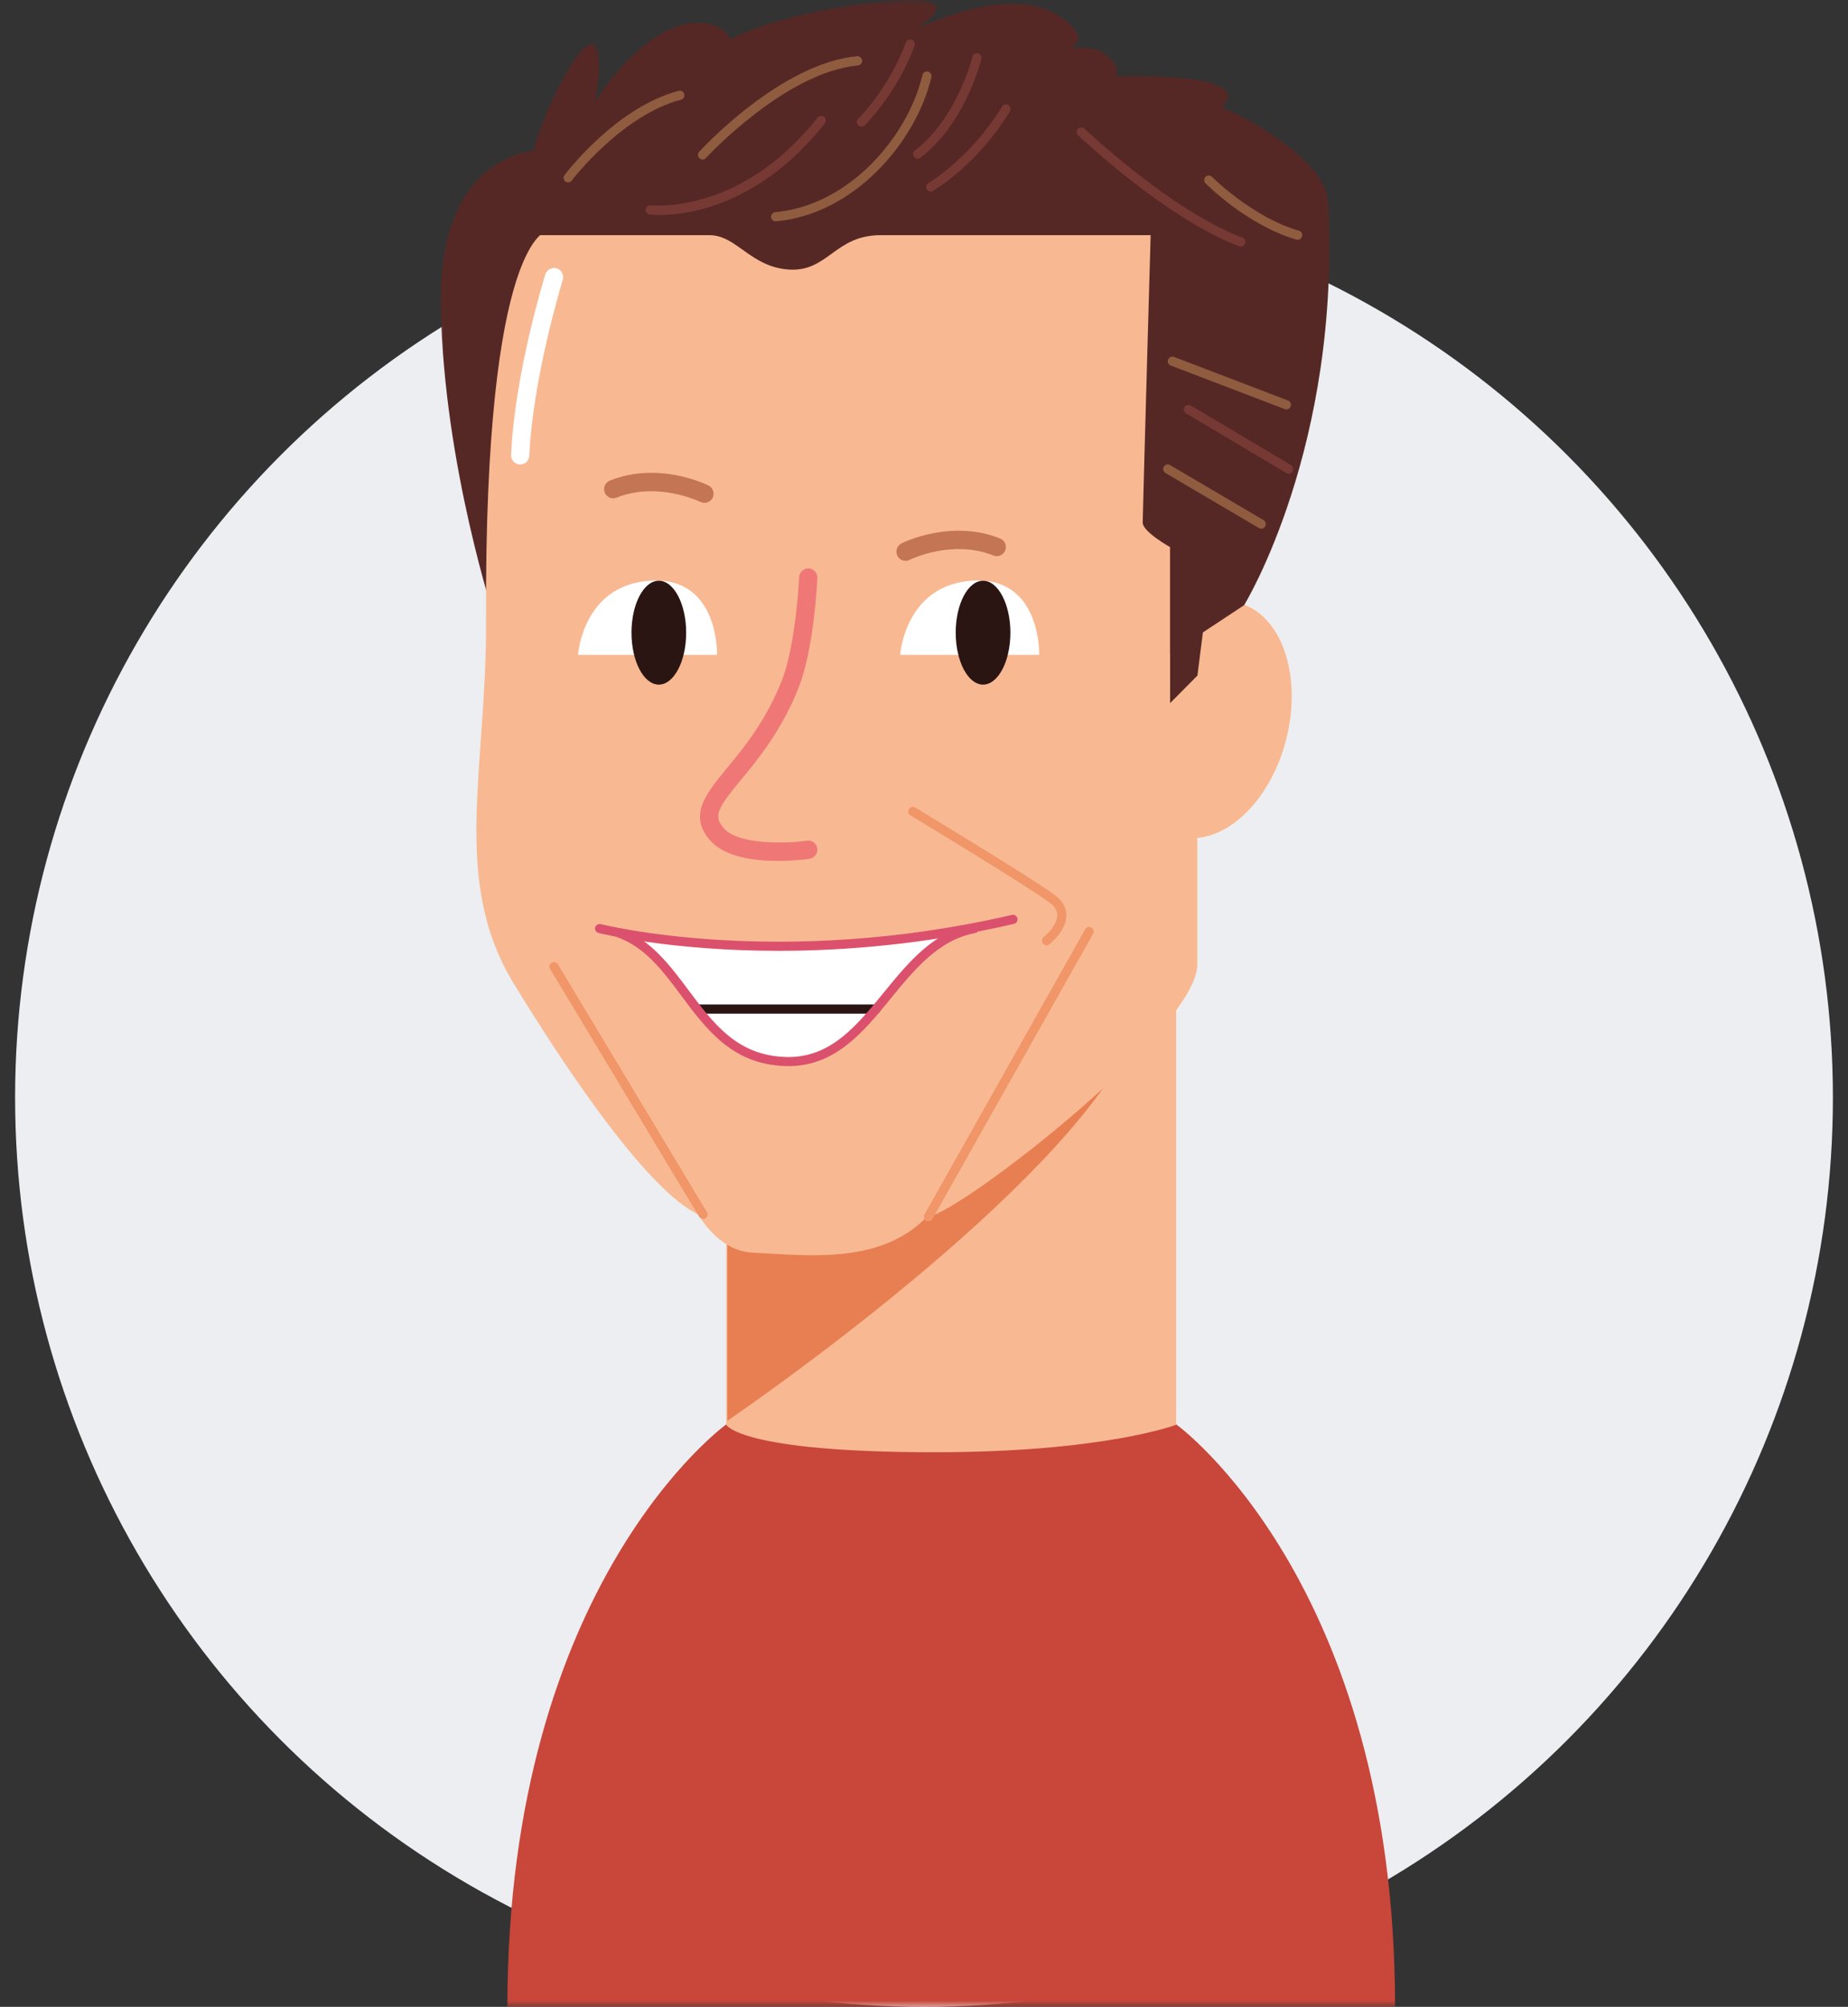 <svg width="152" height="165" viewBox="0 0 152 165" fill="none" xmlns="http://www.w3.org/2000/svg">
<rect x="0" y="0" width="152" height="165" fill="#333333" stroke="none"/>
<circle cx="76" cy="90.241" r="74.758" fill="#ECEEF1"/>
<mask id="mask0_7764_10774" style="mask-type:luminance" maskUnits="userSpaceOnUse" x="35" y="0" width="82" height="165">
<path d="M116.433 0H35.566V165H116.433V0Z" fill="white"/>
</mask>
<g mask="url(#mask0_7764_10774)">
<path d="M96.739 117.105C96.739 117.105 114.746 130.056 114.746 164.999H41.734C41.734 130.048 59.742 117.105 59.742 117.105" fill="#C8463A"/>
<path d="M96.74 117.141C96.74 117.141 90.835 119.401 76.862 119.401C60.828 119.401 59.734 117.141 59.734 117.141V68.113H96.74V117.141Z" fill="#F8B992"/>
<path d="M59.828 84.451V116.814C59.828 116.814 85.441 99.43 92.492 86.711C98.022 76.742 59.828 84.451 59.828 84.451Z" fill="#E87F52"/>
<path d="M47.827 77.722C47.75 77.722 47.665 77.696 47.596 77.644C47.537 77.601 46.178 76.527 46.203 75.238C46.212 74.602 46.537 74.052 47.169 73.588C49.203 72.101 56.28 66.49 56.348 66.43C56.51 66.301 56.75 66.326 56.878 66.49C57.006 66.653 56.98 66.894 56.818 67.022C56.75 67.083 49.665 72.703 47.614 74.198C47.178 74.516 46.956 74.86 46.956 75.255C46.947 76.011 47.75 76.811 48.067 77.051C48.229 77.18 48.263 77.412 48.135 77.584C48.05 77.67 47.938 77.722 47.827 77.722Z" fill="#F09669"/>
<path d="M83.116 79.303C83.014 79.303 82.911 79.26 82.843 79.183C82.706 79.028 82.715 78.787 82.869 78.65C83.108 78.435 83.108 78.246 83.082 78.109C82.749 76.304 75.946 73.013 71.733 71.362C71.536 71.285 71.442 71.07 71.519 70.873C71.596 70.675 71.809 70.58 72.006 70.658C73.16 71.113 83.305 75.161 83.817 77.971C83.903 78.435 83.749 78.865 83.373 79.209C83.296 79.269 83.202 79.303 83.116 79.303Z" fill="#F09669"/>
<path d="M52.111 78.925C52.034 78.925 51.949 78.9 51.88 78.848C51.239 78.35 51.154 77.774 51.197 77.387C51.445 75.049 57.008 72.291 57.641 71.99C57.829 71.904 58.051 71.982 58.145 72.162C58.239 72.351 58.154 72.575 57.974 72.669C56.359 73.451 52.12 75.84 51.949 77.473C51.932 77.662 51.949 77.946 52.35 78.255C52.513 78.384 52.547 78.616 52.419 78.788C52.333 78.874 52.222 78.925 52.111 78.925Z" fill="#F09669"/>
<path d="M44.477 12.358C44.477 12.358 36.008 12.16 36.255 25.24C36.503 38.311 40.759 51.072 40.759 51.072L46.981 13.552" fill="#562825"/>
<path d="M105.78 60.834C104.412 66.137 100.447 69.686 96.933 68.766C93.413 67.847 91.678 62.803 93.045 57.509C94.413 52.206 98.378 48.657 101.891 49.577C105.403 50.488 107.147 55.532 105.78 60.834Z" fill="#F8B992"/>
<path d="M45.072 18.957C45.072 18.957 39.825 19.267 39.979 50.943C40.039 63.318 37.073 72.325 42.227 80.815C45.944 86.934 53.662 98.776 57.978 100.048C62.225 101.302 72.481 100.804 76.353 100.048C79.301 99.472 98.479 84.588 98.479 79.303C98.479 74.018 98.479 13.303 98.479 13.303" fill="#F8B992"/>
<path d="M56.133 97.083C56.133 97.083 57.825 102.806 61.944 102.996C67.303 103.236 75.26 104.439 78.448 96.516" fill="#F8B992"/>
<path d="M51.091 76.716H50.945C56.449 78.727 57.321 87.02 64.568 87.278C71.816 87.536 73.38 77.601 80.132 76.338L79.695 76.347C65.936 78.925 55.167 77.472 51.091 76.716Z" fill="white"/>
<path d="M72.066 83.342H57.435C57.23 83.342 57.059 83.171 57.059 82.964C57.059 82.758 57.23 82.586 57.435 82.586H72.058C72.263 82.586 72.434 82.758 72.434 82.964C72.434 83.171 72.271 83.342 72.066 83.342Z" fill="#2A1513"/>
<path d="M94.741 15.812C94.741 15.812 93.988 42.212 93.988 42.969C93.988 43.725 96.236 44.98 96.236 44.98V53.78L102.33 49.758C102.33 49.758 110.33 36.738 109.235 16.569" fill="#562825"/>
<path d="M95.233 19.336H42.477C42.477 19.336 42.972 12.048 46.724 5.758C50.869 -1.195 48.972 11.292 47.724 11.541C46.476 11.79 52.536 0.67 58.399 1.985C62.339 2.87 59.792 10.029 57.724 8.267C54.476 5.5 59.852 1.985 69.979 0.472C85.457 -1.831 70.543 5.001 70.543 5.001C70.543 5.001 82.918 -3.292 88.174 2.174C90.679 4.786 82.987 4.752 82.987 4.752C82.987 4.752 89.268 3.025 90.986 4.503C95.302 8.215 82.483 8.026 85.482 7.021C88.473 6.024 104.002 5.508 100.482 8.783C96.977 12.048 97.977 8.276 98.977 8.276C99.977 8.276 108.977 12.547 109.233 16.569" fill="#562825"/>
<path d="M47.543 53.84C47.543 53.84 47.919 48.056 53.542 47.738C59.166 47.42 58.978 53.84 58.978 53.84" fill="white"/>
<path d="M56.437 52.017C56.437 54.38 55.428 56.288 54.189 56.288C52.95 56.288 51.941 54.372 51.941 52.017C51.941 49.654 52.95 47.746 54.189 47.746C55.428 47.746 56.437 49.663 56.437 52.017Z" fill="#2A1513"/>
<path d="M74.039 53.84C74.039 53.84 74.415 48.056 80.039 47.738C85.662 47.42 85.474 53.84 85.474 53.84" fill="white"/>
<path d="M83.105 52.017C83.105 54.38 82.096 56.288 80.857 56.288C79.618 56.288 78.609 54.372 78.609 52.017C78.609 49.654 79.618 47.746 80.857 47.746C82.096 47.746 83.105 49.663 83.105 52.017Z" fill="#2A1513"/>
<path d="M74.486 46.114C74.213 46.114 73.948 45.959 73.811 45.693C73.623 45.323 73.777 44.867 74.144 44.678C74.307 44.593 78.238 42.659 82.263 44.275C82.648 44.429 82.836 44.867 82.682 45.254C82.528 45.641 82.084 45.83 81.708 45.675C78.306 44.309 74.853 46.011 74.819 46.028C74.717 46.088 74.606 46.114 74.486 46.114Z" fill="#C47654"/>
<path d="M42.792 38.19C42.783 38.19 42.766 38.19 42.758 38.19C42.347 38.172 42.023 37.82 42.04 37.408C42.322 30.782 44.749 22.893 44.852 22.566C44.971 22.171 45.398 21.947 45.792 22.068C46.185 22.188 46.407 22.618 46.287 23.013C46.262 23.09 43.817 31.048 43.535 37.476C43.518 37.872 43.194 38.19 42.792 38.19Z" fill="white"/>
<path d="M105.807 33.661C105.765 33.661 105.722 33.653 105.671 33.636L96.295 30.052C96.099 29.975 96.005 29.76 96.081 29.562C96.159 29.364 96.372 29.27 96.569 29.347L105.945 32.931C106.141 33.008 106.235 33.223 106.158 33.421C106.098 33.575 105.953 33.661 105.807 33.661Z" fill="#905C40"/>
<path d="M105.993 38.945C105.925 38.945 105.865 38.928 105.805 38.894L97.558 33.987C97.378 33.883 97.319 33.651 97.421 33.471C97.524 33.291 97.763 33.23 97.934 33.334L106.181 38.24C106.36 38.344 106.421 38.576 106.318 38.756C106.241 38.877 106.121 38.945 105.993 38.945Z" fill="#773934"/>
<path d="M103.738 43.468C103.67 43.468 103.61 43.45 103.55 43.416L95.859 38.887C95.679 38.784 95.62 38.552 95.722 38.371C95.825 38.191 96.055 38.131 96.235 38.234L103.927 42.763C104.106 42.866 104.166 43.098 104.063 43.278C103.994 43.407 103.866 43.468 103.738 43.468Z" fill="#905C40"/>
<path d="M63.795 18.201C63.607 18.201 63.436 18.055 63.419 17.858C63.402 17.651 63.556 17.471 63.761 17.445C69.795 16.912 74.658 11.292 75.871 6.17C75.923 5.964 76.128 5.835 76.324 5.886C76.529 5.938 76.649 6.136 76.606 6.342C75.333 11.722 70.214 17.634 63.838 18.193C63.821 18.201 63.812 18.201 63.795 18.201Z" fill="#905C40"/>
<path d="M54.262 17.677C53.783 17.677 53.493 17.642 53.433 17.634C53.228 17.608 53.083 17.419 53.108 17.213C53.134 17.006 53.331 16.86 53.527 16.886C53.604 16.895 60.911 17.685 67.253 9.667C67.381 9.504 67.62 9.478 67.783 9.607C67.945 9.736 67.971 9.977 67.842 10.14C62.416 16.989 56.424 17.677 54.262 17.677Z" fill="#773934"/>
<path d="M57.793 13.115C57.699 13.115 57.613 13.081 57.536 13.012C57.382 12.874 57.374 12.634 57.511 12.479C57.784 12.178 64.245 5.2 70.501 4.624C70.689 4.607 70.894 4.762 70.911 4.968C70.928 5.174 70.775 5.355 70.57 5.381C64.596 5.931 58.126 12.917 58.058 12.995C57.998 13.072 57.895 13.115 57.793 13.115Z" fill="#905C40"/>
<path d="M46.733 14.997C46.656 14.997 46.57 14.971 46.502 14.92C46.34 14.791 46.305 14.559 46.434 14.396C46.605 14.172 50.698 8.81 55.826 7.469C56.031 7.417 56.228 7.538 56.279 7.744C56.33 7.942 56.211 8.148 56.006 8.199C51.134 9.471 47.057 14.799 47.023 14.851C46.955 14.945 46.844 14.997 46.733 14.997Z" fill="#905C40"/>
<path d="M76.551 15.752C76.422 15.752 76.294 15.683 76.226 15.563C76.123 15.383 76.183 15.151 76.363 15.047C76.397 15.03 79.875 12.959 82.422 8.765C82.533 8.585 82.764 8.533 82.934 8.637C83.114 8.748 83.166 8.98 83.063 9.152C80.422 13.518 76.892 15.606 76.739 15.692C76.679 15.735 76.61 15.752 76.551 15.752Z" fill="#773934"/>
<path d="M102.056 20.272C102.013 20.272 101.97 20.264 101.928 20.246C95.928 17.986 88.971 11.395 88.672 11.12C88.519 10.974 88.519 10.742 88.655 10.587C88.8 10.432 89.031 10.432 89.185 10.57C89.254 10.639 96.33 17.333 102.184 19.542C102.381 19.61 102.475 19.834 102.406 20.023C102.347 20.178 102.209 20.272 102.056 20.272Z" fill="#773934"/>
<path d="M106.737 19.715C106.703 19.715 106.668 19.706 106.634 19.697C102.651 18.554 99.301 15.22 99.156 15.074C99.01 14.928 99.01 14.687 99.156 14.541C99.301 14.395 99.541 14.395 99.686 14.541C99.72 14.576 103.045 17.884 106.839 18.967C107.036 19.027 107.155 19.233 107.096 19.431C107.053 19.603 106.899 19.715 106.737 19.715Z" fill="#905C40"/>
<path d="M58.355 19.336C60.603 19.336 61.731 21.974 64.919 22.163C68.107 22.352 68.671 19.336 72.423 19.336" fill="#562825"/>
<path d="M75.483 13.046C75.372 13.046 75.261 12.995 75.184 12.9C75.055 12.737 75.09 12.496 75.252 12.376C78.722 9.729 79.979 4.719 79.987 4.667C80.038 4.47 80.234 4.341 80.44 4.392C80.636 4.444 80.764 4.641 80.713 4.848C80.662 5.063 79.388 10.167 75.696 12.977C75.645 13.02 75.56 13.046 75.483 13.046Z" fill="#773934"/>
<path d="M70.858 10.409C70.764 10.409 70.67 10.374 70.602 10.306C70.456 10.159 70.448 9.919 70.593 9.773C73.379 6.851 74.499 3.534 74.507 3.499C74.576 3.302 74.781 3.19 74.986 3.259C75.183 3.327 75.285 3.534 75.225 3.74C75.183 3.877 74.037 7.246 71.14 10.297C71.055 10.366 70.961 10.409 70.858 10.409Z" fill="#773934"/>
<path d="M96.242 53.78V57.811L98.49 55.542L99.242 49.603" fill="#562825"/>
<path d="M57.937 41.345C57.826 41.345 57.715 41.319 57.604 41.268C57.57 41.251 54.1 39.558 50.715 40.916C50.331 41.07 49.895 40.881 49.741 40.495C49.587 40.108 49.775 39.669 50.16 39.515C54.177 37.899 58.108 39.833 58.279 39.919C58.647 40.108 58.8 40.555 58.612 40.933C58.476 41.199 58.211 41.345 57.937 41.345Z" fill="#C47654"/>
<path d="M64.046 78.176C55.055 78.176 49.32 76.732 49.226 76.706C49.03 76.655 48.901 76.448 48.953 76.251C49.004 76.053 49.209 75.933 49.406 75.976C49.551 76.01 64.054 79.671 83.232 75.22C83.438 75.177 83.634 75.297 83.685 75.503C83.728 75.71 83.609 75.907 83.404 75.959C76.113 77.643 69.481 78.176 64.046 78.176Z" fill="#DB516D"/>
<path d="M64.839 87.657C64.745 87.657 64.651 87.657 64.557 87.649C60.241 87.502 58.104 84.641 56.045 81.874C54.515 79.828 53.079 77.895 50.814 77.07C50.618 77.001 50.515 76.786 50.592 76.588C50.66 76.391 50.874 76.296 51.071 76.365C53.541 77.267 55.113 79.381 56.643 81.427C58.694 84.168 60.626 86.763 64.583 86.901C64.668 86.901 64.754 86.909 64.839 86.909C68.36 86.909 70.454 84.34 72.676 81.624C74.693 79.149 76.778 76.588 80.069 75.978C80.266 75.944 80.471 76.073 80.505 76.279C80.538 76.485 80.411 76.683 80.205 76.717C77.189 77.276 75.189 79.734 73.257 82.106C71.027 84.83 68.719 87.657 64.839 87.657Z" fill="#DB516D"/>
<path d="M86.078 77.721C85.967 77.721 85.856 77.669 85.779 77.575C85.651 77.412 85.685 77.171 85.848 77.042C86.164 76.793 86.968 75.993 86.959 75.237C86.951 74.85 86.737 74.507 86.3 74.189C84.275 72.711 74.985 67.099 74.891 67.039C74.712 66.936 74.652 66.704 74.763 66.523C74.874 66.343 75.105 66.282 75.276 66.394C75.66 66.626 84.694 72.075 86.746 73.579C87.378 74.043 87.702 74.601 87.711 75.229C87.728 76.518 86.369 77.592 86.309 77.635C86.241 77.695 86.156 77.721 86.078 77.721Z" fill="#F09669"/>
<path d="M76.363 100.418C76.303 100.418 76.235 100.401 76.175 100.367C75.996 100.264 75.936 100.032 76.038 99.851L89.26 76.399C89.362 76.218 89.593 76.149 89.772 76.261C89.952 76.364 90.011 76.596 89.909 76.777L76.688 100.229C76.62 100.349 76.491 100.418 76.363 100.418Z" fill="#F09669"/>
<path d="M57.828 100.22C57.7 100.22 57.58 100.151 57.503 100.039L45.248 79.672C45.136 79.491 45.196 79.259 45.376 79.156C45.555 79.053 45.786 79.105 45.888 79.285L58.144 99.652C58.255 99.832 58.195 100.064 58.016 100.168C57.965 100.202 57.896 100.22 57.828 100.22Z" fill="#F09669"/>
<path d="M66.481 47.488C66.481 47.488 66.234 53.151 64.977 56.288C61.943 63.885 56.431 65.75 58.978 68.612C60.824 70.683 66.481 69.866 66.481 69.866" fill="#F8B992"/>
<path d="M64.001 70.787C62.096 70.787 59.643 70.486 58.421 69.111C56.583 67.048 58.062 65.252 59.779 63.172C61.198 61.445 62.967 59.305 64.284 56.005C65.471 53.023 65.728 47.506 65.728 47.455C65.745 47.033 66.121 46.724 66.514 46.733C66.924 46.75 67.249 47.102 67.232 47.523C67.223 47.764 66.959 53.35 65.677 56.572C64.275 60.087 62.343 62.433 60.933 64.135C59.01 66.464 58.651 67.108 59.54 68.105C60.831 69.549 65.01 69.317 66.377 69.119C66.788 69.059 67.164 69.351 67.224 69.755C67.283 70.168 67.001 70.546 66.591 70.606C66.335 70.649 65.292 70.787 64.001 70.787Z" fill="#EF7877"/>
</g>
</svg>
